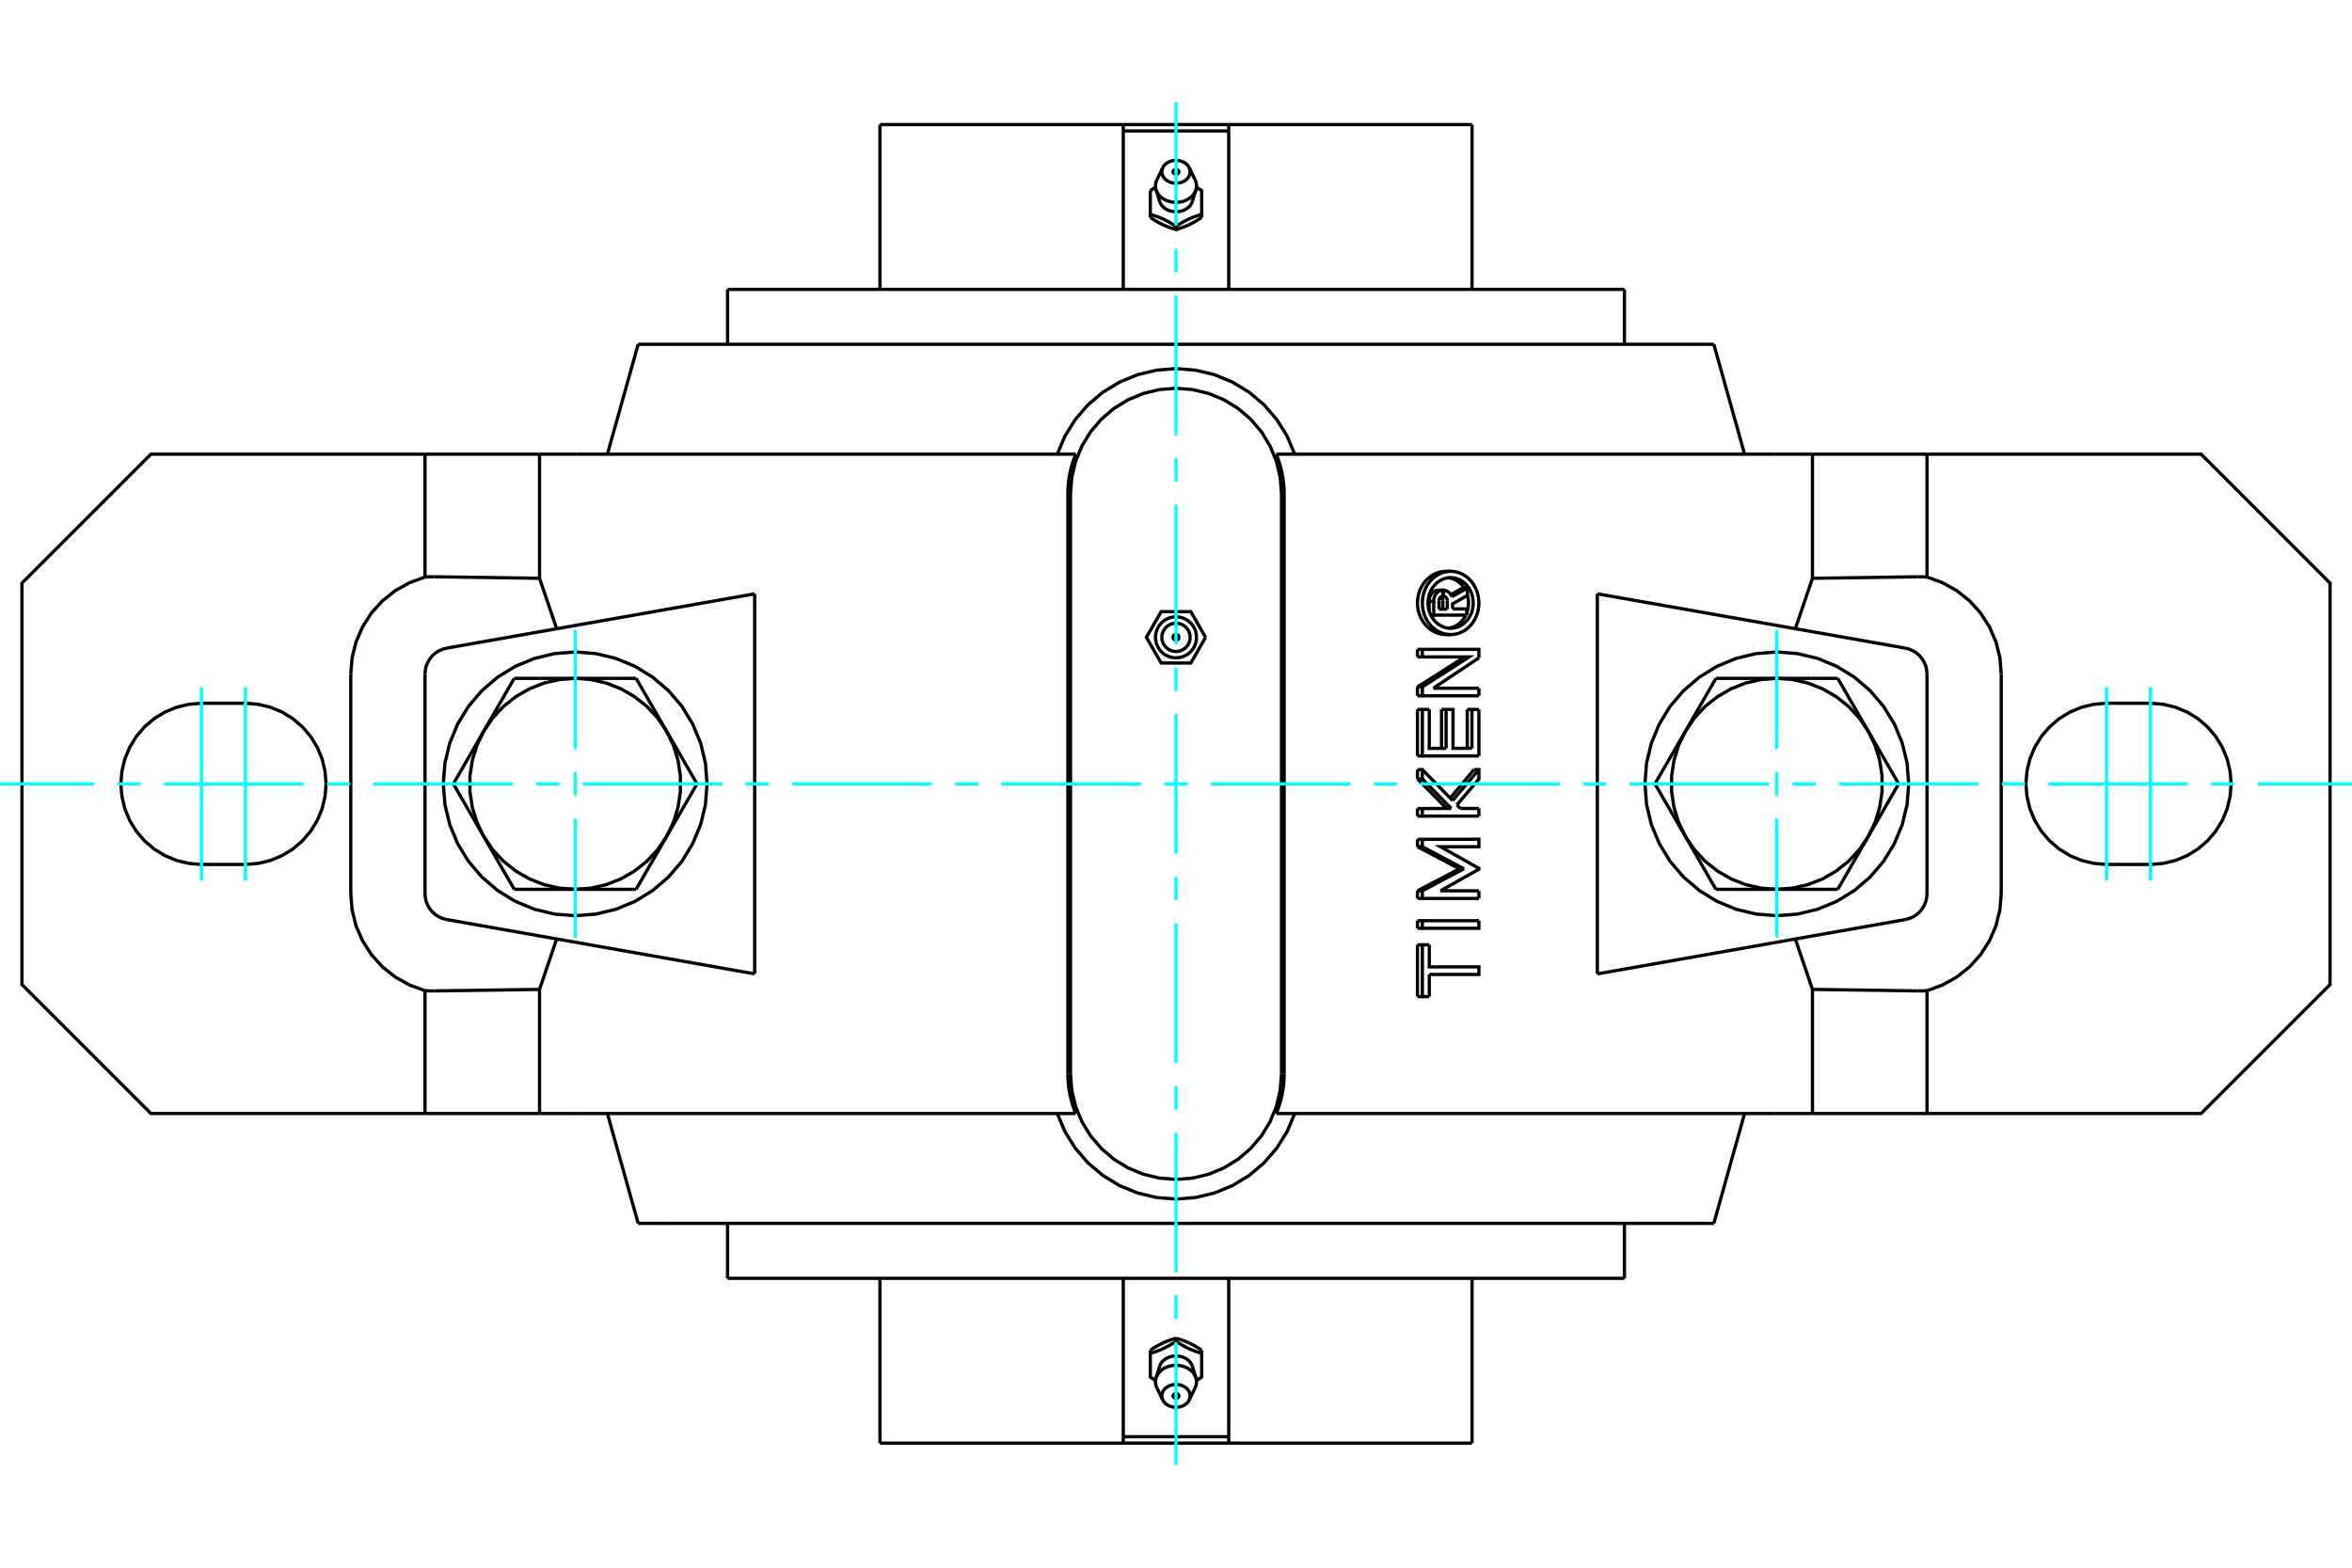 <?xml version="1.0" standalone="no"?>
<!DOCTYPE svg PUBLIC "-//W3C//DTD SVG 1.1//EN"
	"http://www.w3.org/Graphics/SVG/1.1/DTD/svg11.dtd">
<svg xmlns="http://www.w3.org/2000/svg" height="100%" width="100%" viewBox="0 0 36000 24000">
	<rect x="-1800" y="-1200" width="39600" height="26400" style="fill:#FFF"/>
	<g style="fill:none; fill-rule:evenodd" transform="matrix(1 0 0 1 0 0)">
		<g style="fill:none; stroke:#000; stroke-width:50; shape-rendering:geometricPrecision">
			<polyline points="19615,7559 19595,7306 19536,7060 19439,6826 19307,6610 19142,6417 18949,6252 18733,6120 18499,6023 18253,5964 18000,5944 17747,5964 17501,6023 17267,6120 17051,6252 16858,6417 16693,6610 16561,6826 16464,7060 16405,7306 16385,7559"/>
			<line x1="16385" y1="16441" x2="16385" y2="7559"/>
			<polyline points="16385,16441 16405,16694 16464,16940 16561,17174 16693,17390 16858,17583 17051,17748 17267,17880 17501,17977 17747,18036 18000,18056 18253,18036 18499,17977 18733,17880 18949,17748 19142,17583 19307,17390 19439,17174 19536,16940 19595,16694 19615,16441"/>
			<line x1="19615" y1="7559" x2="19615" y2="16441"/>
			<line x1="10182" y1="5271" x2="9768" y2="5271"/>
			<line x1="25818" y1="5271" x2="10182" y2="5271"/>
			<line x1="26232" y1="5271" x2="25818" y2="5271"/>
			<line x1="25818" y1="18729" x2="26232" y2="18729"/>
			<line x1="10182" y1="18729" x2="25818" y2="18729"/>
			<line x1="9768" y1="18729" x2="10182" y2="18729"/>
			<line x1="22025" y1="9325" x2="22152" y2="9325"/>
			<line x1="22025" y1="9199" x2="22025" y2="9325"/>
			<polyline points="22088,9126 22085,9126 22082,9126 22079,9127 22076,9127 22074,9128 22071,9129 22068,9130 22065,9131 22063,9132 22060,9133 22058,9135 22055,9137 22053,9138 22051,9140 22048,9142 22046,9144 22044,9147 22042,9149 22040,9151 22038,9154 22037,9156 22035,9159 22034,9162 22032,9165 22031,9167 22030,9170 22029,9173 22028,9176 22027,9180 22027,9183 22026,9186 22026,9189 22026,9192 22025,9195 22025,9199"/>
			<polyline points="22018,9035 22088,9035 22088,9126"/>
			<polyline points="21874,9206 21873,9199 21873,9192 21874,9185 21874,9177 21875,9170 21877,9162 21878,9155 21880,9148 21882,9141 21885,9133 21888,9127 21891,9120 21894,9113 21898,9107 21902,9101 21906,9095 21911,9089 21915,9084 21920,9079 21925,9074 21930,9069 21935,9065 21941,9061 21947,9057 21953,9053 21959,9050 21965,9047 21972,9044 21978,9042 21985,9040 21992,9038 21998,9037 22005,9036 22012,9036 22018,9035"/>
			<polyline points="21874,9206 21945,9206 21945,9199 21945,9191 21945,9184 21946,9177 21947,9169 21948,9162 21950,9155 21951,9147 21954,9140 21956,9133 21959,9126 21962,9120 21965,9113 21969,9107 21973,9101 21977,9095 21981,9089 21986,9084 21991,9079 21996,9074 22001,9069 22006,9064 22012,9060 22017,9056 22023,9053 22029,9050 22036,9047 22042,9044 22048,9042 22055,9040 22061,9038 22068,9037 22074,9036 22081,9036 22088,9035"/>
			<line x1="21874" y1="9349" x2="21874" y2="9206"/>
			<polyline points="21900,9417 21945,9417 21945,9206"/>
			<line x1="22451" y1="9417" x2="21945" y2="9417"/>
			<line x1="22451" y1="9322" x2="22451" y2="9417"/>
			<line x1="22233" y1="9322" x2="22451" y2="9322"/>
			<line x1="22083" y1="9325" x2="22083" y2="9197"/>
			<line x1="22152" y1="9325" x2="22152" y2="9197"/>
			<polyline points="22083,9197 22083,9195 22083,9193 22083,9191 22083,9189 22082,9187 22082,9185 22082,9183 22081,9181 22081,9179 22081,9177 22080,9175 22079,9173 22079,9171 22078,9169 22077,9167 22077,9166 22076,9164 22075,9162 22074,9160 22073,9158 22072,9157 22071,9155 22070,9153 22069,9152 22068,9150 22066,9149 22065,9147 22064,9146 22063,9145 22061,9143 22060,9142 22059,9141 22057,9140 22056,9139 22054,9137"/>
			<polyline points="22152,9197 22152,9194 22152,9191 22152,9187 22151,9184 22151,9181 22150,9178 22149,9175 22148,9172 22147,9169 22146,9166 22145,9164 22144,9161 22142,9158 22140,9156 22139,9153 22137,9151 22135,9148 22133,9146 22131,9144 22129,9142 22127,9140 22124,9138 22122,9136 22120,9135 22117,9133 22115,9132 22112,9131 22109,9130 22107,9129 22104,9128 22101,9127 22098,9127 22096,9126 22093,9126 22090,9126"/>
			<polyline points="22088,9126 22090,9126 22090,9035"/>
			<polyline points="22088,9035 22090,9035 22095,9035 22100,9036 22104,9036 22109,9037 22114,9038 22119,9039 22123,9040 22128,9041 22133,9043 22137,9045 22142,9046 22146,9049 22150,9051 22155,9053 22159,9056 22163,9058 22167,9061 22171,9064 22175,9067 22179,9071 22183,9074 22186,9078 22190,9081 22193,9085 22196,9089 22200,9093 22203,9097 22206,9102 22208,9106 22211,9111 22213,9115 22216,9120 22218,9125 22220,9130 22222,9135"/>
			<polyline points="22207,9104 22212,9101 22217,9098 22223,9095 22228,9092 22233,9089 22238,9086 22243,9083 22249,9080 22254,9077 22259,9074 22264,9072 22269,9069 22275,9066 22280,9063 22285,9060 22290,9057 22295,9054 22301,9051 22306,9048 22311,9045 22316,9042 22321,9039 22327,9036 22332,9033 22337,9030 22342,9027 22347,9024 22352,9021 22358,9018 22363,9016 22368,9013 22373,9010 22378,9007 22383,9004 22389,9001"/>
			<line x1="22222" y1="9135" x2="22460" y2="9001"/>
			<polyline points="22389,9001 22460,9001 22460,9116 22233,9244 22233,9322"/>
			<polyline points="21696,10861 21771,10861 21877,10861"/>
			<line x1="21696" y1="11573" x2="21696" y2="10861"/>
			<polyline points="21696,11573 21771,11573 21771,10861"/>
			<line x1="22636" y1="11573" x2="21771" y2="11573"/>
			<line x1="22636" y1="10861" x2="22636" y2="11573"/>
			<polyline points="22458,10861 22530,10861 22636,10861"/>
			<line x1="22458" y1="11456" x2="22458" y2="10861"/>
			<line x1="22530" y1="11456" x2="22530" y2="10861"/>
			<polyline points="21877,10861 21877,11457 22134,11457"/>
			<line x1="22064" y1="11457" x2="22064" y2="10861"/>
			<line x1="22134" y1="11457" x2="22134" y2="10861"/>
			<polyline points="22064,10861 22134,10861 22240,10861 22240,11457 22530,11456"/>
			<line x1="21696" y1="12963" x2="21696" y2="12849"/>
			<polyline points="21696,12963 21771,12963 21771,12849"/>
			<line x1="21696" y1="12849" x2="21771" y2="12849"/>
			<polyline points="22336,13300 22318,13291 22300,13281 22282,13271 22264,13262 22246,13252 22228,13243 22210,13233 22192,13223 22174,13214 22156,13204 22137,13194 22119,13185 22101,13175 22083,13166 22065,13156 22046,13146 22028,13137 22010,13127 21992,13117 21973,13108 21955,13098 21936,13089 21918,13079 21900,13069 21881,13060 21863,13050 21844,13040 21826,13031 21807,13021 21789,13012 21770,13002 21752,12992 21733,12983 21715,12973 21696,12963"/>
			<polyline points="22336,13300 22406,13300 21771,12963"/>
			<polyline points="21696,13637 21715,13628 21733,13618 21752,13608 21770,13599 21789,13589 21807,13580 21826,13570 21844,13560 21863,13551 21881,13541 21900,13531 21918,13522 21936,13512 21955,13503 21973,13493 21992,13483 22010,13474 22028,13464 22046,13454 22065,13445 22083,13435 22101,13426 22119,13416 22137,13406 22156,13397 22174,13387 22192,13377 22210,13368 22228,13358 22246,13348 22264,13339 22282,13329 22300,13320 22318,13310 22336,13300"/>
			<polyline points="21696,13637 21771,13637 22406,13300"/>
			<line x1="21696" y1="13754" x2="21696" y2="13637"/>
			<polyline points="21696,13754 21771,13754 21771,13637"/>
			<line x1="22636" y1="13754" x2="21771" y2="13754"/>
			<line x1="22636" y1="13638" x2="22636" y2="13754"/>
			<line x1="22049" y1="13637" x2="22636" y2="13638"/>
			<polyline points="21771,12849 22636,12848 22636,12963 22049,12963 22636,13294 22636,13307 22049,13637"/>
			<polyline points="21696,14464 21771,14464 21877,14464"/>
			<line x1="21696" y1="15257" x2="21696" y2="14464"/>
			<polyline points="21696,15257 21771,15257 21771,14464"/>
			<line x1="21877" y1="15257" x2="21771" y2="15257"/>
			<line x1="21877" y1="14918" x2="21877" y2="15257"/>
			<polyline points="21877,14464 21877,14802 22636,14802 22636,14918 21877,14918"/>
			<polyline points="21696,14095 21771,14095 22636,14095"/>
			<line x1="21696" y1="14211" x2="21696" y2="14095"/>
			<polyline points="21696,14211 21771,14211 21771,14095"/>
			<polyline points="22636,14095 22636,14211 21771,14211"/>
			<polyline points="21696,12378 21771,12378 22212,12377"/>
			<line x1="21696" y1="12494" x2="21696" y2="12378"/>
			<polyline points="21696,12494 21771,12494 21771,12378"/>
			<line x1="22636" y1="12493" x2="21771" y2="12494"/>
			<line x1="22636" y1="12377" x2="22636" y2="12493"/>
			<line x1="22353" y1="12377" x2="22636" y2="12377"/>
			<line x1="22299" y1="12323" x2="22353" y2="12377"/>
			<polyline points="22142,12377 22130,12365 22117,12352 22105,12339 22092,12326 22079,12313 22067,12300 22054,12287 22041,12274 22029,12261 22016,12249 22003,12236 21991,12223 21978,12210 21965,12197 21952,12184 21940,12171 21927,12158 21914,12145 21901,12132 21889,12120 21876,12107 21863,12094 21850,12081 21837,12068 21825,12055 21812,12042 21799,12029 21786,12016 21773,12004 21760,11991 21748,11978 21735,11965 21722,11952 21709,11939 21696,11926"/>
			<line x1="22212" y1="12377" x2="21771" y2="11926"/>
			<line x1="21696" y1="11926" x2="21771" y2="11926"/>
			<line x1="21696" y1="11926" x2="21696" y2="11782"/>
			<line x1="21771" y1="11926" x2="21771" y2="11782"/>
			<polyline points="21696,11782 21771,11782 22234,12256"/>
			<polyline points="22197,12218 22207,12206 22218,12193 22228,12181 22239,12168 22249,12156 22260,12143 22270,12131 22281,12118 22291,12106 22302,12093 22312,12081 22323,12068 22333,12056 22344,12044 22354,12031 22365,12019 22375,12006 22385,11994 22396,11981 22406,11969 22417,11956 22427,11944 22437,11931 22448,11919 22458,11906 22468,11894 22479,11881 22489,11869 22499,11857 22510,11844 22520,11832 22530,11819 22541,11807 22551,11794 22561,11782"/>
			<line x1="22234" y1="12256" x2="22636" y2="11782"/>
			<polyline points="22561,11782 22636,11782 22636,11926 22299,12323"/>
			<line x1="21696" y1="10652" x2="21696" y2="10515"/>
			<polyline points="21696,10652 21771,10652 21771,10515"/>
			<line x1="21696" y1="10515" x2="21771" y2="10515"/>
			<line x1="22636" y1="10652" x2="21771" y2="10652"/>
			<line x1="22636" y1="10536" x2="22636" y2="10652"/>
			<line x1="21938" y1="10536" x2="22636" y2="10536"/>
			<line x1="22636" y1="10072" x2="21938" y2="10536"/>
			<polyline points="21696,10515 21717,10502 21738,10489 21759,10476 21780,10463 21801,10450 21821,10437 21842,10424 21863,10411 21884,10398 21905,10384 21925,10371 21946,10358 21967,10345 21987,10332 22008,10319 22029,10306 22049,10293 22070,10280 22090,10267 22111,10253 22131,10240 22152,10227 22172,10214 22193,10201 22213,10188 22233,10175 22254,10162 22274,10149 22294,10136 22315,10122 22335,10109 22355,10096 22375,10083 22395,10070 22415,10057"/>
			<polyline points="21771,10515 22487,10057 21771,10057"/>
			<line x1="21696" y1="10057" x2="21771" y2="10057"/>
			<line x1="21696" y1="10057" x2="21696" y2="9941"/>
			<line x1="21771" y1="10057" x2="21771" y2="9941"/>
			<polyline points="21696,9941 21771,9941 22636,9941 22636,10072"/>
			<polyline points="22203,9715 22242,9713 22281,9707 22319,9698 22355,9684 22391,9667 22425,9647 22458,9623 22488,9596 22516,9565 22542,9533 22565,9498 22584,9460 22601,9421 22615,9380 22625,9338 22632,9296 22636,9252 22636,9209 22632,9166 22625,9123 22615,9081 22601,9040 22584,9001 22565,8964 22542,8929 22516,8896 22488,8866 22458,8839 22425,8815 22391,8794 22355,8777 22319,8764 22281,8754 22242,8748 22203,8746 22165,8748 22126,8754 22088,8764 22051,8777 22016,8794 21981,8815 21949,8839 21919,8866 21891,8896 21865,8929 21842,8964 21822,9001 21805,9040 21792,9081 21781,9123 21775,9166 21771,9209 21771,9252 21775,9296 21781,9338 21792,9380 21805,9421 21822,9460 21842,9498 21865,9533 21891,9565 21919,9596 21949,9623 21981,9647 22016,9667 22051,9684 22088,9698 22126,9707 22165,9713 22203,9715"/>
			<polyline points="22134,9715 22096,9713 22058,9708 22020,9698 21982,9684 21945,9667 21910,9646 21877,9622 21846,9595 21819,9566 21793,9534 21770,9499 21749,9461 21731,9421 21717,9380 21707,9337 21700,9294 21696,9252 21696,9210 21700,9167 21707,9124 21717,9082 21731,9040 21749,9000 21770,8963 21793,8928 21819,8896 21846,8866 21877,8840 21910,8815 21945,8794 21982,8777 22020,8763 22058,8754 22096,8748 22134,8746"/>
			<polyline points="22203,9618 22234,9617 22265,9612 22295,9604 22325,9594 22354,9580 22381,9563 22407,9544 22431,9523 22454,9499 22474,9472 22492,9444 22508,9414 22522,9383 22533,9350 22541,9317 22546,9283 22549,9248 22549,9213 22546,9179 22541,9144 22533,9111 22522,9078 22508,9047 22492,9017 22474,8989 22454,8963 22431,8939 22407,8917 22381,8898 22354,8881 22325,8868 22295,8857 22265,8849 22234,8845 22203,8843 22172,8845 22142,8849 22111,8857 22082,8868 22053,8881 22026,8898 22000,8917 21976,8939 21953,8963 21933,8989 21914,9017 21899,9047 21885,9078 21874,9111 21866,9144 21860,9179 21858,9213 21858,9248 21860,9283 21866,9317 21874,9350 21885,9383 21899,9414 21914,9444 21933,9472 21953,9499 21976,9523 22000,9544 22026,9563 22053,9580 22082,9594 22111,9604 22142,9612 22172,9617 22203,9618"/>
			<polyline points="22451,9379 22452,9375 22454,9371 22455,9367 22456,9363 22458,9358 22459,9354 22460,9350 22461,9346 22463,9342 22464,9337 22465,9333 22466,9329 22467,9325 22468,9320 22468,9316 22469,9312 22470,9307 22471,9303 22471,9299 22472,9295 22473,9290 22473,9286 22474,9282 22474,9277 22475,9273 22475,9269 22475,9265 22476,9260 22476,9256 22476,9252 22476,9248 22477,9243 22477,9239 22477,9235 22477,9231"/>
			<polyline points="22169,9616 22178,9615 22188,9614 22197,9612 22206,9610 22216,9607 22225,9605 22234,9602 22244,9598 22253,9595 22262,9591 22271,9587 22280,9582 22288,9577 22297,9572 22305,9567 22314,9562 22322,9556 22330,9550 22337,9544 22345,9537 22352,9531 22359,9524 22366,9517 22373,9510 22379,9502 22386,9495 22392,9487 22398,9479 22404,9471 22409,9462 22415,9454 22420,9445 22425,9436 22430,9427 22435,9417"/>
			<polyline points="22411,9001 22406,8993 22401,8986 22396,8979 22390,8972 22385,8966 22380,8959 22374,8953 22368,8947 22362,8941 22356,8935 22350,8929 22344,8923 22337,8918 22331,8912 22324,8907 22317,8902 22310,8897 22303,8893 22295,8888 22288,8884 22280,8880 22273,8876 22265,8872 22257,8869 22249,8865 22242,8862 22234,8860 22226,8857 22218,8855 22209,8852 22201,8850 22193,8849 22185,8847 22177,8846 22169,8845"/>
			<polyline points="22477,9231 22477,9227 22477,9224 22477,9220 22477,9217 22476,9214 22476,9210 22476,9207 22476,9203 22476,9200 22475,9196 22475,9193 22475,9189 22474,9186 22474,9183 22474,9179 22473,9176 22473,9172 22472,9169 22472,9165 22471,9162 22471,9158 22470,9155 22470,9151 22469,9148 22468,9144 22467,9141 22467,9137 22466,9134 22465,9130 22464,9127 22464,9124 22463,9120 22462,9117 22461,9113 22460,9110"/>
			<line x1="26264" y1="13615" x2="25798" y2="12807"/>
			<line x1="27196" y1="13615" x2="26264" y2="13615"/>
			<polyline points="25798,12807 25934,13007 26098,13184 26287,13334 26496,13455 26720,13543 26956,13597 27196,13615"/>
			<line x1="28595" y1="12807" x2="28129" y2="13615"/>
			<polyline points="27196,13615 27437,13597 27672,13543 27897,13455 28106,13334 28295,13184 28459,13007 28595,12807"/>
			<line x1="28129" y1="13615" x2="27196" y2="13615"/>
			<line x1="25331" y1="12000" x2="25798" y2="11193"/>
			<line x1="25798" y1="12807" x2="25331" y2="12000"/>
			<polyline points="25798,11193 25693,11410 25622,11641 25586,11879 25586,12121 25622,12359 25693,12590 25798,12807"/>
			<line x1="26264" y1="10385" x2="27196" y2="10385"/>
			<line x1="25798" y1="11193" x2="26264" y2="10385"/>
			<polyline points="27196,10385 26956,10403 26720,10457 26496,10545 26287,10666 26098,10816 25934,10993 25798,11193"/>
			<line x1="28595" y1="11193" x2="29061" y2="12000"/>
			<polyline points="28595,12807 28700,12590 28771,12359 28807,12121 28807,11879 28771,11641 28700,11410 28595,11193"/>
			<line x1="29061" y1="12000" x2="28595" y2="12807"/>
			<line x1="27196" y1="10385" x2="28129" y2="10385"/>
			<polyline points="28595,11193 28459,10993 28295,10816 28106,10666 27897,10545 27672,10457 27437,10403 27196,10385"/>
			<line x1="28129" y1="10385" x2="28595" y2="11193"/>
			<line x1="9736" y1="10385" x2="10202" y2="11193"/>
			<line x1="8804" y1="10385" x2="9736" y2="10385"/>
			<polyline points="10202,11193 10066,10993 9902,10816 9713,10666 9504,10545 9280,10457 9044,10403 8804,10385"/>
			<line x1="7405" y1="11193" x2="7871" y2="10385"/>
			<polyline points="8804,10385 8563,10403 8328,10457 8103,10545 7894,10666 7705,10816 7541,10993 7405,11193"/>
			<line x1="7871" y1="10385" x2="8804" y2="10385"/>
			<line x1="10669" y1="12000" x2="10202" y2="12807"/>
			<line x1="10202" y1="11193" x2="10669" y2="12000"/>
			<polyline points="10202,12807 10307,12590 10378,12359 10414,12121 10414,11879 10378,11641 10307,11410 10202,11193"/>
			<line x1="9736" y1="13615" x2="8804" y2="13615"/>
			<line x1="10202" y1="12807" x2="9736" y2="13615"/>
			<polyline points="8804,13615 9044,13597 9280,13543 9504,13455 9713,13334 9902,13184 10066,13007 10202,12807"/>
			<line x1="7405" y1="12807" x2="6939" y2="12000"/>
			<polyline points="7405,11193 7300,11410 7229,11641 7193,11879 7193,12121 7229,12359 7300,12590 7405,12807"/>
			<line x1="6939" y1="12000" x2="7405" y2="11193"/>
			<line x1="8804" y1="13615" x2="7871" y2="13615"/>
			<polyline points="7405,12807 7541,13007 7705,13184 7894,13334 8103,13455 8328,13543 8563,13597 8804,13615"/>
			<line x1="7871" y1="13615" x2="7405" y2="12807"/>
			<polyline points="29215,12000 29190,11684 29116,11376 28995,11084 28829,10813 28624,10573 28383,10367 28113,10201 27820,10080 27512,10006 27196,9981 26880,10006 26572,10080 26280,10201 26010,10367 25769,10573 25563,10813 25398,11084 25276,11376 25202,11684 25178,12000 25202,12316 25276,12624 25398,12916 25563,13187 25769,13427 26010,13633 26280,13799 26572,13920 26880,13994 27196,14019 27512,13994 27820,13920 28113,13799 28383,13633 28624,13427 28829,13187 28995,12916 29116,12624 29190,12316 29215,12000"/>
			<polyline points="10822,12000 10798,11684 10724,11376 10602,11084 10437,10813 10231,10573 9990,10367 9720,10201 9428,10080 9120,10006 8804,9981 8488,10006 8180,10080 7887,10201 7617,10367 7376,10573 7171,10813 7005,11084 6884,11376 6810,11684 6785,12000 6810,12316 6884,12624 7005,12916 7171,13187 7376,13427 7617,13633 7887,13799 8180,13920 8488,13994 8804,14019 9120,13994 9428,13920 9720,13799 9990,13633 10231,13427 10437,13187 10602,12916 10724,12624 10798,12316 10822,12000"/>
			<polyline points="6646,8830 6642,8830 6638,8830 6634,8830 6630,8830 6625,8830 6621,8830 6617,8830 6613,8830 6609,8830 6605,8830 6601,8830 6597,8830 6593,8830 6589,8830 6585,8830 6581,8830 6577,8830 6573,8831 6569,8831 6565,8831 6561,8831 6557,8831 6553,8831 6549,8832 6545,8832 6541,8832 6537,8832 6533,8832 6529,8833 6525,8833 6521,8833 6517,8833 6513,8834 6509,8834 6505,8834"/>
			<line x1="8258" y1="8853" x2="6646" y2="8830"/>
			<line x1="8258" y1="6953" x2="8258" y2="8853"/>
			<line x1="8258" y1="6953" x2="6505" y2="6953"/>
			<line x1="6505" y1="8834" x2="6505" y2="6953"/>
			<polyline points="29495,8834 29491,8834 29487,8834 29483,8833 29479,8833 29475,8833 29471,8833 29467,8832 29463,8832 29459,8832 29455,8832 29451,8832 29447,8831 29443,8831 29439,8831 29435,8831 29431,8831 29427,8831 29423,8830 29419,8830 29415,8830 29411,8830 29407,8830 29403,8830 29399,8830 29395,8830 29391,8830 29387,8830 29383,8830 29379,8830 29375,8830 29370,8830 29366,8830 29362,8830 29358,8830 29354,8830"/>
			<line x1="29495" y1="6953" x2="29495" y2="8834"/>
			<line x1="29495" y1="6953" x2="27742" y2="6953"/>
			<line x1="27742" y1="8853" x2="27742" y2="6953"/>
			<line x1="29354" y1="8830" x2="27742" y2="8853"/>
			<line x1="32916" y1="13234" x2="32243" y2="13234"/>
			<polyline points="32243,10766 32050,10782 31862,10827 31683,10901 31518,11002 31371,11128 31245,11275 31144,11440 31070,11619 31025,11807 31009,12000 31025,12193 31070,12381 31144,12560 31245,12725 31371,12872 31518,12998 31683,13099 31862,13173 32050,13218 32243,13234"/>
			<line x1="32243" y1="10766" x2="32916" y2="10766"/>
			<polyline points="32916,13234 33109,13218 33297,13173 33476,13099 33641,12998 33788,12872 33914,12725 34015,12560 34089,12381 34134,12193 34150,12000 34134,11807 34089,11619 34015,11440 33914,11275 33788,11128 33641,11002 33476,10901 33297,10827 33109,10782 32916,10766"/>
			<polyline points="30631,10320 30611,10070 30550,9826 30450,9596 30315,9385 30147,9199 29950,9042 29731,8920 29495,8834"/>
			<line x1="30631" y1="13680" x2="30631" y2="10320"/>
			<polyline points="29495,15166 29731,15080 29950,14958 30147,14801 30315,14615 30450,14404 30550,14174 30611,13930 30631,13680"/>
			<polyline points="29495,15166 29495,17047 33690,17047 35664,15073 35664,8927 33690,6953 29495,6953"/>
			<line x1="27742" y1="8853" x2="27479" y2="9626"/>
			<polyline points="29354,15170 29358,15170 29362,15170 29366,15170 29370,15170 29375,15170 29379,15170 29383,15170 29387,15170 29391,15170 29395,15170 29399,15170 29403,15170 29407,15170 29411,15170 29415,15170 29419,15170 29423,15170 29427,15169 29431,15169 29435,15169 29439,15169 29443,15169 29447,15169 29451,15168 29455,15168 29459,15168 29463,15168 29467,15168 29471,15167 29475,15167 29479,15167 29483,15167 29487,15166 29491,15166 29495,15166"/>
			<line x1="27742" y1="15147" x2="29354" y2="15170"/>
			<line x1="27742" y1="17047" x2="27742" y2="15147"/>
			<line x1="27742" y1="17047" x2="29495" y2="17047"/>
			<polyline points="6505,15166 6509,15166 6513,15166 6517,15167 6521,15167 6525,15167 6529,15167 6533,15168 6537,15168 6541,15168 6545,15168 6549,15168 6553,15169 6557,15169 6561,15169 6565,15169 6569,15169 6573,15169 6577,15170 6581,15170 6585,15170 6589,15170 6593,15170 6597,15170 6601,15170 6605,15170 6609,15170 6613,15170 6617,15170 6621,15170 6625,15170 6630,15170 6634,15170 6638,15170 6642,15170 6646,15170"/>
			<line x1="6505" y1="17047" x2="6505" y2="15166"/>
			<line x1="6505" y1="17047" x2="8258" y2="17047"/>
			<line x1="8258" y1="15147" x2="8258" y2="17047"/>
			<line x1="6646" y1="15170" x2="8258" y2="15147"/>
			<polyline points="6505,6953 2310,6953 336,8927 336,15073 2310,17047 6505,17047"/>
			<polyline points="5369,13680 5389,13930 5450,14174 5550,14404 5685,14615 5853,14801 6050,14958 6269,15080 6505,15166"/>
			<line x1="5369" y1="10320" x2="5369" y2="13680"/>
			<polyline points="6505,8834 6269,8920 6050,9042 5853,9199 5685,9385 5550,9596 5450,9826 5389,10070 5369,10320"/>
			<line x1="3757" y1="13234" x2="3084" y2="13234"/>
			<polyline points="3084,10766 2891,10782 2703,10827 2524,10901 2359,11002 2212,11128 2086,11275 1985,11440 1911,11619 1866,11807 1850,12000 1866,12193 1911,12381 1985,12560 2086,12725 2212,12872 2359,12998 2524,13099 2703,13173 2891,13218 3084,13234"/>
			<line x1="3084" y1="10766" x2="3757" y2="10766"/>
			<polyline points="3757,13234 3950,13218 4138,13173 4317,13099 4482,12998 4629,12872 4755,12725 4856,12560 4930,12381 4975,12193 4991,12000 4975,11807 4930,11619 4856,11440 4755,11275 4629,11128 4482,11002 4317,10901 4138,10827 3950,10782 3757,10766"/>
			<line x1="8258" y1="15147" x2="8521" y2="14374"/>
			<polyline points="16345,7559 16345,7542 16345,7525 16346,7507 16346,7490 16347,7473 16348,7455 16349,7438 16351,7421 16353,7403 16354,7386 16356,7368 16359,7351 16361,7333 16364,7316 16367,7298 16370,7281 16373,7263 16376,7245 16380,7228 16384,7211 16388,7193 16392,7176 16397,7158 16401,7141 16406,7124 16411,7106 16416,7089 16422,7072 16428,7055 16433,7038 16440,7021 16446,7004 16452,6987 16459,6970 16466,6953"/>
			<polyline points="19534,6953 19541,6970 19548,6987 19554,7004 19560,7021 19567,7038 19572,7055 19578,7072 19584,7089 19589,7106 19594,7124 19599,7141 19603,7158 19608,7176 19612,7193 19616,7211 19620,7228 19624,7245 19627,7263 19630,7281 19633,7298 19636,7316 19639,7333 19641,7351 19644,7368 19646,7386 19647,7403 19649,7421 19651,7438 19652,7455 19653,7473 19654,7490 19654,7507 19655,7525 19655,7542 19655,7559"/>
			<polyline points="19817,6953 19701,6678 19543,6424 19348,6198 19120,6005 18865,5850 18588,5736 18298,5667 18000,5643 17702,5667 17412,5736 17135,5850 16880,6005 16652,6198 16457,6424 16299,6678 16183,6953"/>
			<line x1="16345" y1="16441" x2="16345" y2="7559"/>
			<polyline points="16466,17047 16459,17030 16452,17013 16446,16996 16440,16979 16433,16962 16428,16945 16422,16928 16416,16911 16411,16894 16406,16876 16401,16859 16397,16842 16392,16824 16388,16807 16384,16789 16380,16772 16376,16755 16373,16737 16370,16719 16367,16702 16364,16684 16361,16667 16359,16649 16356,16632 16354,16614 16353,16597 16351,16579 16349,16562 16348,16545 16347,16527 16346,16510 16346,16493 16345,16475 16345,16458 16345,16441"/>
			<polyline points="16183,17047 16299,17322 16457,17576 16652,17802 16880,17995 17135,18150 17412,18264 17702,18333 18000,18357 18298,18333 18588,18264 18865,18150 19120,17995 19348,17802 19543,17576 19701,17322 19817,17047"/>
			<polyline points="19655,16441 19655,16458 19655,16475 19654,16493 19654,16510 19653,16527 19652,16545 19651,16562 19649,16579 19647,16597 19646,16614 19644,16632 19641,16649 19639,16667 19636,16684 19633,16702 19630,16719 19627,16737 19624,16755 19620,16772 19616,16789 19612,16807 19608,16824 19603,16842 19599,16859 19594,16876 19589,16894 19584,16911 19578,16928 19572,16945 19567,16962 19560,16979 19554,16996 19548,17013 19541,17030 19534,17047"/>
			<line x1="19655" y1="7559" x2="19655" y2="16441"/>
			<line x1="27161" y1="17047" x2="19534" y2="17047"/>
			<line x1="24449" y1="9091" x2="24449" y2="14909"/>
			<line x1="19534" y1="6953" x2="27161" y2="6953"/>
			<line x1="8839" y1="6953" x2="16466" y2="6953"/>
			<line x1="11551" y1="14909" x2="11551" y2="9091"/>
			<line x1="16466" y1="17047" x2="8839" y2="17047"/>
			<line x1="9297" y1="6953" x2="9768" y2="5271"/>
			<line x1="26703" y1="17047" x2="26232" y2="18729"/>
			<line x1="26703" y1="6953" x2="26232" y2="5271"/>
			<line x1="9297" y1="17047" x2="9768" y2="18729"/>
			<line x1="27161" y1="6953" x2="27742" y2="6953"/>
			<line x1="8521" y1="9626" x2="8258" y2="8853"/>
			<line x1="8258" y1="6953" x2="8839" y2="6953"/>
			<line x1="29162" y1="14078" x2="24449" y2="14909"/>
			<polyline points="29162,14078 29222,14062 29280,14037 29333,14004 29380,13963 29420,13915 29452,13861 29476,13803 29490,13742 29495,13680"/>
			<line x1="29495" y1="10320" x2="29495" y2="13680"/>
			<polyline points="29495,10320 29490,10258 29476,10197 29452,10139 29420,10085 29380,10037 29333,9996 29280,9963 29222,9938 29162,9922"/>
			<line x1="24449" y1="9091" x2="29162" y2="9922"/>
			<line x1="6838" y1="9922" x2="11551" y2="9091"/>
			<polyline points="6838,9922 6778,9938 6720,9963 6667,9996 6620,10037 6580,10085 6548,10139 6524,10197 6510,10258 6505,10320"/>
			<line x1="6505" y1="13680" x2="6505" y2="10320"/>
			<polyline points="6505,13680 6510,13742 6524,13803 6548,13861 6580,13915 6620,13963 6667,14004 6720,14037 6778,14062 6838,14078"/>
			<line x1="11551" y1="14909" x2="6838" y2="14078"/>
			<line x1="8839" y1="17047" x2="8258" y2="17047"/>
			<line x1="27479" y1="14374" x2="27742" y2="15147"/>
			<line x1="27742" y1="17047" x2="27161" y2="17047"/>
			<line x1="24864" y1="19570" x2="11136" y2="19570"/>
			<polyline points="18000,2666 17992,2666 17984,2664 17977,2661 17970,2657 17965,2653 17961,2647 17957,2641 17956,2635 17955,2628 17956,2622 17959,2616 17963,2610 17968,2605 17974,2601 17981,2598 17988,2595 17996,2594 18004,2594 18012,2595 18019,2598 18026,2601 18032,2605 18037,2610 18041,2616 18044,2622 18045,2628 18044,2635 18043,2641 18039,2647 18035,2653 18030,2657 18023,2661 18016,2664 18008,2666 18000,2666"/>
			<polyline points="17687,2868 17685,2869 17683,2870 17681,2872 17679,2873 17676,2874 17674,2875 17672,2877 17670,2878 17668,2879 17665,2881 17663,2882 17661,2884 17659,2885 17657,2886 17654,2888 17652,2889 17650,2891 17648,2892 17645,2893 17643,2895 17641,2896 17638,2898 17636,2899 17634,2901 17631,2902 17629,2904 17627,2905 17624,2907 17622,2908 17620,2910 17617,2912 17615,2913 17612,2915 17610,2916 17607,2918"/>
			<polyline points="17750,3084 17755,3099 17762,3113 17770,3128 17780,3142 17790,3155 17802,3167 17815,3179 17830,3190 17845,3200 17861,3209 17878,3217 17895,3224 17914,3229 17932,3234 17951,3238 17971,3240 17990,3241 18010,3241 18029,3240 18049,3238 18068,3234 18086,3229 18105,3224 18122,3217 18139,3209 18155,3200 18170,3190 18185,3179 18198,3167 18210,3155 18220,3142 18230,3128 18238,3113 18245,3099 18250,3084"/>
			<polyline points="17607,2918 17607,3283 17620,3287 17633,3290 17645,3294 17657,3297 17669,3301 17680,3305 17692,3309 17703,3312 17714,3316 17725,3320 17735,3324 17746,3329 17757,3333 17767,3337 17778,3342 17788,3346 17799,3351 17809,3356 17819,3361 17830,3366 17840,3371 17851,3377 17861,3382 17872,3388 17883,3394 17894,3400 17905,3406 17916,3413 17927,3420 17939,3427 17951,3434 17963,3441 17975,3449 17987,3457 18000,3466 18013,3457 18025,3449 18037,3441 18049,3434 18061,3427 18073,3420 18084,3413 18095,3406 18106,3400 18117,3394 18128,3388 18139,3382 18149,3377 18160,3371 18170,3366 18181,3361 18191,3356 18201,3351 18212,3346 18222,3342 18233,3337 18243,3333 18254,3329 18265,3324 18275,3320 18286,3316 18297,3312 18308,3309 18320,3305 18331,3301 18343,3297 18355,3294 18367,3290 18380,3287 18393,3283 18393,2918 18390,2916 18388,2915 18385,2913 18383,2912 18380,2910 18378,2908 18376,2907 18373,2905 18371,2904 18369,2902 18366,2901 18364,2899 18362,2898 18359,2896 18357,2895 18355,2893 18352,2892 18350,2891 18348,2889 18346,2888 18343,2886 18341,2885 18339,2884 18337,2882 18335,2881 18332,2879 18330,2878 18328,2877 18326,2875 18324,2874 18321,2873 18319,2872 18317,2870 18315,2869 18313,2868"/>
			<line x1="18393" y1="3283" x2="18393" y2="3330"/>
			<polyline points="18196,3442 18191,3444 18186,3447 18181,3449 18175,3452 18170,3454 18165,3456 18160,3458 18154,3461 18149,3463 18144,3465 18139,3467 18133,3469 18128,3471 18123,3473 18117,3475 18112,3477 18106,3479 18101,3481 18095,3483 18090,3485 18084,3487 18078,3489 18073,3491 18067,3493 18061,3495 18055,3497 18049,3498 18044,3500 18037,3502 18031,3504 18025,3506 18019,3507 18013,3509 18006,3511 18000,3513"/>
			<polyline points="18393,3330 18386,3334 18380,3338 18373,3343 18367,3347 18361,3350 18355,3354 18349,3358 18343,3362 18337,3365 18331,3369 18326,3373 18320,3376 18314,3379 18308,3383 18303,3386 18297,3389 18292,3392 18286,3396 18281,3399 18275,3402 18270,3405 18265,3408 18259,3411 18254,3413 18249,3416 18243,3419 18238,3422 18233,3424 18228,3427 18222,3430 18217,3432 18212,3435 18207,3437 18201,3440 18196,3442"/>
			<polyline points="18000,3466 18000,3513 17994,3511 17987,3509 17981,3507 17975,3506 17969,3504 17963,3502 17956,3500 17951,3498 17945,3497 17939,3495 17933,3493 17927,3491 17922,3489 17916,3487 17910,3485 17905,3483 17899,3481 17894,3479 17888,3477 17883,3475 17877,3473 17872,3471 17867,3469 17861,3467 17856,3465 17851,3463 17846,3461 17840,3458 17835,3456 17830,3454 17825,3452 17819,3449 17814,3447 17809,3444 17804,3442 17799,3440 17793,3437 17788,3435 17783,3432 17778,3430 17772,3427 17767,3424 17762,3422 17757,3419 17751,3416 17746,3413 17741,3411 17735,3408 17730,3405 17725,3402 17719,3399 17714,3396 17708,3392 17703,3389 17697,3386 17692,3383 17686,3379 17680,3376 17674,3373 17669,3369 17663,3365 17657,3362 17651,3358 17645,3354 17639,3350 17633,3347 17627,3343 17620,3338 17614,3334 17607,3330"/>
			<line x1="17607" y1="3283" x2="17607" y2="3330"/>
			<polyline points="18305,2906 18306,2902 18307,2897 18308,2893 18309,2889 18310,2884 18311,2880 18312,2875 18312,2871 18313,2867 18313,2862 18314,2858 18314,2853 18314,2849 18314,2844 18314,2840 18314,2835 18314,2831 18313,2827 18313,2822 18312,2818 18311,2813 18311,2809 18310,2805 18309,2800 18308,2796 18307,2791 18306,2787 18304,2783 18303,2778 18301,2774 18300,2770 18298,2766 18296,2761 18294,2757 18292,2753"/>
			<polyline points="17695,2906 17702,2924 17710,2942 17720,2960 17732,2977 17745,2993 17759,3008 17775,3022 17793,3035 17811,3047 17831,3058 17851,3068 17873,3077 17895,3084 17918,3089 17941,3094 17964,3097 17988,3098 18012,3098 18036,3097 18059,3094 18082,3089 18105,3084 18127,3077 18149,3068 18169,3058 18189,3047 18207,3035 18225,3022 18241,3008 18255,2993 18268,2977 18280,2960 18290,2942 18298,2924 18305,2906"/>
			<polyline points="17708,2753 17706,2757 17704,2761 17702,2766 17700,2770 17699,2774 17697,2778 17696,2783 17694,2787 17693,2791 17692,2796 17691,2800 17690,2805 17689,2809 17689,2813 17688,2818 17687,2822 17687,2827 17686,2831 17686,2835 17686,2840 17686,2844 17686,2849 17686,2853 17686,2858 17687,2862 17687,2867 17688,2871 17688,2875 17689,2880 17690,2884 17691,2889 17692,2893 17693,2897 17694,2902 17695,2906"/>
			<polyline points="18202,2566 18199,2561 18196,2556 18193,2550 18189,2545 18185,2540 18181,2535 18177,2530 18173,2525 18168,2520 18164,2516 18159,2511 18153,2507 18148,2503 18143,2499 18137,2495 18131,2491 18125,2488 18119,2484 18113,2481 18106,2478 18100,2475 18093,2473 18086,2470 18080,2468 18073,2466 18066,2464 18059,2462 18051,2461 18044,2459 18037,2458 18030,2457 18022,2456 18015,2456 18007,2456 18000,2456"/>
			<polyline points="17798,2566 17791,2585 17786,2604 17784,2623 17784,2643 17787,2662 17793,2681 17801,2699 17812,2716 17825,2732 17840,2747 17857,2761 17876,2773 17896,2783 17918,2792 17941,2798 17964,2802 17988,2804 18012,2804 18036,2802 18059,2798 18082,2792 18104,2783 18124,2773 18143,2761 18160,2747 18175,2732 18188,2716 18199,2699 18207,2681 18213,2662 18216,2643 18216,2623 18214,2604 18209,2585 18202,2566"/>
			<polyline points="18000,2456 17993,2456 17985,2456 17978,2456 17970,2457 17963,2458 17956,2459 17949,2461 17941,2462 17934,2464 17927,2466 17920,2468 17914,2470 17907,2473 17900,2475 17894,2478 17887,2481 17881,2484 17875,2488 17869,2491 17863,2495 17857,2499 17852,2503 17847,2507 17841,2511 17836,2516 17832,2520 17827,2525 17823,2530 17819,2535 17815,2540 17811,2545 17807,2550 17804,2556 17801,2561 17798,2566"/>
			<polyline points="18000,21406 17992,21405 17984,21404 17977,21401 17970,21397 17965,21392 17961,21387 17957,21381 17956,21375 17955,21368 17956,21362 17959,21356 17963,21350 17968,21345 17974,21341 17981,21337 17988,21335 17996,21334 18004,21334 18012,21335 18019,21337 18026,21341 18032,21345 18037,21350 18041,21356 18044,21362 18045,21368 18044,21375 18043,21381 18039,21387 18035,21392 18030,21397 18023,21401 18016,21404 18008,21405 18000,21406"/>
			<polyline points="17804,20558 17809,20556 17814,20553 17819,20551 17825,20548 17830,20546 17835,20544 17840,20542 17846,20539 17851,20537 17856,20535 17861,20533 17867,20531 17872,20529 17877,20527 17883,20525 17888,20523 17894,20521 17899,20519 17905,20517 17910,20515 17916,20513 17922,20511 17927,20509 17933,20507 17939,20505 17945,20503 17951,20502 17956,20500 17963,20498 17969,20496 17975,20494 17981,20493 17987,20491 17994,20489 18000,20487"/>
			<polyline points="17607,20670 17614,20666 17620,20662 17627,20657 17633,20653 17639,20650 17645,20646 17651,20642 17657,20638 17663,20635 17669,20631 17674,20627 17680,20624 17686,20621 17692,20617 17697,20614 17703,20611 17708,20608 17714,20604 17719,20601 17725,20598 17730,20595 17735,20592 17741,20589 17746,20587 17751,20584 17757,20581 17762,20578 17767,20576 17772,20573 17778,20570 17783,20568 17788,20565 17793,20563 17799,20560 17804,20558"/>
			<line x1="17607" y1="20670" x2="17607" y2="20717"/>
			<polyline points="18000,20534 17987,20543 17975,20551 17963,20559 17951,20566 17939,20573 17927,20580 17916,20587 17905,20594 17894,20600 17883,20606 17872,20612 17861,20618 17851,20623 17840,20629 17830,20634 17819,20639 17809,20644 17799,20649 17788,20654 17778,20658 17767,20663 17757,20667 17746,20671 17735,20676 17725,20680 17714,20684 17703,20688 17692,20691 17680,20695 17669,20699 17657,20703 17645,20706 17633,20710 17620,20713 17607,20717"/>
			<line x1="18000" y1="20534" x2="18000" y2="20487"/>
			<polyline points="18250,20916 18248,20909 18245,20901 18242,20894 18238,20887 18234,20879 18230,20872 18225,20865 18220,20858 18215,20852 18210,20845 18204,20839 18198,20833 18191,20827 18185,20821 18178,20816 18170,20810 18163,20805 18155,20800 18147,20796 18139,20791 18131,20787 18122,20783 18113,20780 18105,20776 18096,20773 18086,20771 18077,20768 18068,20766 18058,20764 18049,20762 18039,20761 18029,20760 18020,20759 18010,20759 18000,20758 17990,20759 17980,20759 17971,20760 17961,20761 17951,20762 17942,20764 17932,20766 17923,20768 17914,20771 17904,20773 17895,20776 17887,20780 17878,20783 17869,20787 17861,20791 17853,20796 17845,20800 17837,20805 17830,20810 17822,20816 17815,20821 17809,20827 17802,20833 17796,20839 17790,20845 17785,20852 17780,20858 17775,20865 17770,20872 17766,20879 17762,20887 17758,20894 17755,20901 17752,20909 17750,20916"/>
			<polyline points="17607,20717 17607,21082 17610,21084 17612,21085 17615,21087 17617,21088 17620,21090 17622,21092 17624,21093 17627,21095 17629,21096 17631,21098 17634,21099 17636,21101 17638,21102 17641,21104 17643,21105 17645,21107 17648,21108 17650,21109 17652,21111 17654,21112 17657,21114 17659,21115 17661,21116 17663,21118 17665,21119 17668,21121 17670,21122 17672,21123 17674,21125 17676,21126 17679,21127 17681,21128 17683,21130 17685,21131 17687,21132"/>
			<polyline points="18313,21132 18315,21131 18317,21130 18319,21128 18321,21127 18324,21126 18326,21125 18328,21123 18330,21122 18332,21121 18335,21119 18337,21118 18339,21116 18341,21115 18343,21114 18346,21112 18348,21111 18350,21109 18352,21108 18355,21107 18357,21105 18359,21104 18362,21102 18364,21101 18366,21099 18369,21098 18371,21096 18373,21095 18376,21093 18378,21092 18380,21090 18383,21088 18385,21087 18388,21085 18390,21084 18393,21082 18393,20717 18380,20713 18367,20710 18355,20706 18343,20703 18331,20699 18320,20695 18308,20691 18297,20688 18286,20684 18275,20680 18265,20676 18254,20671 18243,20667 18233,20663 18222,20658 18212,20654 18201,20649 18191,20644 18181,20639 18170,20634 18160,20629 18149,20623 18139,20618 18128,20612 18117,20606 18106,20600 18095,20594 18084,20587 18073,20580 18061,20573 18049,20566 18037,20559 18025,20551 18013,20543 18000,20534"/>
			<polyline points="18196,20558 18201,20560 18207,20563 18212,20565 18217,20568 18222,20570 18228,20573 18233,20576 18238,20578 18243,20581 18249,20584 18254,20587 18259,20589 18265,20592 18270,20595 18275,20598 18281,20601 18286,20604 18292,20608 18297,20611 18303,20614 18308,20617 18314,20621 18320,20624 18326,20627 18331,20631 18337,20635 18343,20638 18349,20642 18355,20646 18361,20650 18367,20653 18373,20657 18380,20662 18386,20666 18393,20670"/>
			<polyline points="18000,20487 18006,20489 18013,20491 18019,20493 18025,20494 18031,20496 18037,20498 18044,20500 18049,20502 18055,20503 18061,20505 18067,20507 18073,20509 18078,20511 18084,20513 18090,20515 18095,20517 18101,20519 18106,20521 18112,20523 18117,20525 18123,20527 18128,20529 18133,20531 18139,20533 18144,20535 18149,20537 18154,20539 18160,20542 18165,20544 18170,20546 18175,20548 18181,20551 18186,20553 18191,20556 18196,20558"/>
			<line x1="18393" y1="20717" x2="18393" y2="20670"/>
			<polyline points="18305,21094 18302,21085 18298,21076 18294,21066 18290,21058 18285,21049 18280,21040 18274,21032 18268,21023 18262,21015 18255,21007 18248,21000 18241,20992 18233,20985 18225,20978 18216,20971 18207,20965 18198,20958 18189,20953 18179,20947 18169,20942 18159,20937 18149,20932 18138,20927 18127,20923 18116,20920 18105,20916 18094,20913 18082,20911 18071,20908 18059,20906 18047,20905 18036,20903 18024,20902 18012,20902 18000,20902"/>
			<polyline points="18292,21247 18294,21243 18296,21239 18298,21234 18300,21230 18301,21226 18303,21222 18304,21217 18306,21213 18307,21209 18308,21204 18309,21200 18310,21195 18311,21191 18311,21187 18312,21182 18313,21178 18313,21173 18314,21169 18314,21165 18314,21160 18314,21156 18314,21151 18314,21147 18314,21142 18313,21138 18313,21133 18312,21129 18312,21125 18311,21120 18310,21116 18309,21111 18308,21107 18307,21103 18306,21098 18305,21094"/>
			<polyline points="17695,21094 17694,21098 17693,21103 17692,21107 17691,21111 17690,21116 17689,21120 17688,21125 17688,21129 17687,21133 17687,21138 17686,21142 17686,21147 17686,21151 17686,21156 17686,21160 17686,21165 17686,21169 17687,21173 17687,21178 17688,21182 17689,21187 17689,21191 17690,21195 17691,21200 17692,21204 17693,21209 17694,21213 17696,21217 17697,21222 17699,21226 17700,21230 17702,21234 17704,21239 17706,21243 17708,21247"/>
			<polyline points="18000,20902 17988,20902 17976,20902 17964,20903 17953,20905 17941,20906 17929,20908 17918,20911 17906,20913 17895,20916 17884,20920 17873,20923 17862,20927 17851,20932 17841,20937 17831,20942 17821,20947 17811,20953 17802,20958 17793,20965 17784,20971 17775,20978 17767,20985 17759,20992 17752,21000 17745,21007 17738,21015 17732,21023 17726,21032 17720,21040 17715,21049 17710,21058 17706,21066 17702,21076 17698,21085 17695,21094"/>
			<polyline points="18202,21434 18206,21424 18209,21415 18212,21406 18214,21396 18216,21387 18216,21377 18217,21367 18216,21357 18215,21348 18213,21338 18211,21329 18207,21319 18204,21310 18199,21301 18194,21292 18188,21284 18182,21276 18175,21268 18168,21260 18160,21253 18152,21246 18143,21239 18134,21233 18124,21227 18114,21222 18104,21217 18093,21212 18082,21208 18071,21205 18059,21202 18048,21200 18036,21198 18024,21196 18012,21196 18000,21195"/>
			<polyline points="17798,21434 17804,21444 17811,21455 17819,21465 17827,21475 17836,21484 17847,21493 17857,21501 17869,21509 17881,21516 17894,21522 17907,21527 17920,21532 17934,21536 17949,21539 17963,21542 17978,21544 17993,21544 18007,21544 18022,21544 18037,21542 18051,21539 18066,21536 18080,21532 18093,21527 18106,21522 18119,21516 18131,21509 18143,21501 18153,21493 18164,21484 18173,21475 18181,21465 18189,21455 18196,21444 18202,21434"/>
			<polyline points="18000,21195 17988,21196 17976,21196 17964,21198 17952,21200 17941,21202 17929,21205 17918,21208 17907,21212 17896,21217 17886,21222 17876,21227 17866,21233 17857,21239 17848,21246 17840,21253 17832,21260 17825,21268 17818,21276 17812,21284 17806,21292 17801,21301 17796,21310 17793,21319 17789,21329 17787,21338 17785,21348 17784,21357 17783,21367 17784,21377 17784,21387 17786,21396 17788,21406 17791,21415 17794,21424 17798,21434"/>
			<line x1="18807" y1="2005" x2="17193" y2="2005"/>
			<line x1="18807" y1="2005" x2="18807" y2="1907"/>
			<line x1="17193" y1="1907" x2="18807" y2="1907"/>
			<line x1="17193" y1="2005" x2="17193" y2="1907"/>
			<line x1="18807" y1="22093" x2="17193" y2="22093"/>
			<line x1="18807" y1="22093" x2="18807" y2="21995"/>
			<line x1="17193" y1="21995" x2="18807" y2="21995"/>
			<line x1="17193" y1="22093" x2="17193" y2="21995"/>
			<line x1="13469" y1="1907" x2="17193" y2="1907"/>
			<line x1="18807" y1="1907" x2="22531" y2="1907"/>
			<line x1="18807" y1="4430" x2="18807" y2="2005"/>
			<line x1="17193" y1="21995" x2="17193" y2="19570"/>
			<line x1="18807" y1="21995" x2="18807" y2="19570"/>
			<line x1="17193" y1="4430" x2="17193" y2="2005"/>
			<line x1="11136" y1="4430" x2="24864" y2="4430"/>
			<line x1="22531" y1="22093" x2="18807" y2="22093"/>
			<line x1="17193" y1="22093" x2="13469" y2="22093"/>
			<polyline points="18045,9757 18044,9750 18043,9743 18040,9737 18036,9731 18032,9725 18026,9721 18020,9717 18014,9714 18007,9713 18000,9712 17993,9713 17986,9714 17980,9717 17974,9721 17968,9725 17964,9731 17960,9737 17957,9743 17956,9750 17955,9757 17956,9764 17957,9771 17960,9777 17964,9783 17968,9789 17974,9793 17980,9797 17986,9800 17993,9801 18000,9802 18007,9801 18014,9800 18020,9797 18026,9793 18032,9789 18036,9783 18040,9777 18043,9771 18044,9764 18045,9757"/>
			<polyline points="18453,9757 18227,9364 17773,9364 17547,9757 17773,10150 18227,10150 18453,9757"/>
			<polyline points="18314,9757 18310,9708 18299,9660 18280,9614 18254,9572 18222,9535 18185,9503 18143,9477 18097,9458 18049,9447 18000,9443 17951,9447 17903,9458 17857,9477 17815,9503 17778,9535 17746,9572 17720,9614 17701,9660 17690,9708 17686,9757 17690,9806 17701,9854 17720,9900 17746,9942 17778,9979 17815,10011 17857,10037 17903,10056 17951,10067 18000,10071 18049,10067 18097,10056 18143,10037 18185,10011 18222,9979 18254,9942 18280,9900 18299,9854 18310,9806 18314,9757"/>
			<polyline points="18217,9757 18214,9723 18206,9690 18193,9659 18175,9630 18153,9604 18127,9582 18098,9564 18067,9551 18034,9543 18000,9540 17966,9543 17933,9551 17902,9564 17873,9582 17847,9604 17825,9630 17807,9659 17794,9690 17786,9723 17783,9757 17786,9791 17794,9824 17807,9855 17825,9884 17847,9910 17873,9932 17902,9950 17933,9963 17966,9971 18000,9974 18034,9971 18067,9963 18098,9950 18127,9932 18153,9910 18175,9884 18193,9855 18206,9824 18214,9791 18217,9757"/>
			<line x1="22203" y1="8746" x2="22134" y2="8746"/>
			<line x1="22134" y1="9715" x2="22203" y2="9715"/>
			<line x1="24864" y1="19570" x2="24864" y2="18729"/>
			<line x1="11136" y1="18729" x2="11136" y2="19570"/>
			<line x1="17695" y1="2906" x2="17750" y2="3084"/>
			<line x1="18250" y1="3084" x2="18305" y2="2906"/>
			<line x1="17798" y1="2566" x2="17708" y2="2753"/>
			<line x1="18292" y1="2753" x2="18202" y2="2566"/>
			<line x1="18305" y1="21094" x2="18250" y2="20916"/>
			<line x1="17750" y1="20916" x2="17695" y2="21094"/>
			<line x1="18202" y1="21434" x2="18292" y2="21247"/>
			<line x1="17708" y1="21247" x2="17798" y2="21434"/>
			<line x1="24864" y1="5271" x2="24864" y2="4430"/>
			<line x1="11136" y1="4430" x2="11136" y2="5271"/>
			<line x1="22531" y1="22093" x2="22531" y2="19570"/>
			<line x1="13469" y1="19570" x2="13469" y2="22093"/>
			<line x1="22531" y1="4430" x2="22531" y2="1907"/>
			<line x1="13469" y1="1907" x2="13469" y2="4430"/>
		</g>
		<g style="fill:none; stroke:#0FF; stroke-width:50; shape-rendering:geometricPrecision">
			<line x1="18000" y1="1570" x2="18000" y2="3454"/>
			<line x1="18000" y1="3810" x2="18000" y2="4166"/>
			<line x1="18000" y1="4522" x2="18000" y2="6659"/>
			<line x1="18000" y1="7015" x2="18000" y2="7371"/>
			<line x1="18000" y1="7727" x2="18000" y2="9864"/>
			<line x1="18000" y1="10220" x2="18000" y2="10576"/>
			<line x1="18000" y1="10932" x2="18000" y2="13068"/>
			<line x1="18000" y1="13424" x2="18000" y2="13780"/>
			<line x1="18000" y1="14136" x2="18000" y2="16273"/>
			<line x1="18000" y1="16629" x2="18000" y2="16985"/>
			<line x1="18000" y1="17341" x2="18000" y2="19478"/>
			<line x1="18000" y1="19834" x2="18000" y2="20190"/>
			<line x1="18000" y1="20546" x2="18000" y2="22430"/>
			<line x1="36000" y1="12000" x2="34557" y2="12000"/>
			<line x1="34201" y1="12000" x2="33845" y2="12000"/>
			<line x1="33489" y1="12000" x2="31353" y2="12000"/>
			<line x1="30997" y1="12000" x2="30641" y2="12000"/>
			<line x1="30285" y1="12000" x2="28148" y2="12000"/>
			<line x1="27792" y1="12000" x2="27436" y2="12000"/>
			<line x1="27080" y1="12000" x2="24943" y2="12000"/>
			<line x1="24587" y1="12000" x2="24231" y2="12000"/>
			<line x1="23875" y1="12000" x2="21739" y2="12000"/>
			<line x1="21383" y1="12000" x2="21027" y2="12000"/>
			<line x1="20671" y1="12000" x2="18534" y2="12000"/>
			<line x1="18178" y1="12000" x2="17822" y2="12000"/>
			<line x1="17466" y1="12000" x2="15329" y2="12000"/>
			<line x1="14973" y1="12000" x2="14617" y2="12000"/>
			<line x1="14261" y1="12000" x2="12125" y2="12000"/>
			<line x1="11769" y1="12000" x2="11413" y2="12000"/>
			<line x1="11057" y1="12000" x2="8920" y2="12000"/>
			<line x1="8564" y1="12000" x2="8208" y2="12000"/>
			<line x1="7852" y1="12000" x2="5715" y2="12000"/>
			<line x1="5359" y1="12000" x2="5003" y2="12000"/>
			<line x1="4647" y1="12000" x2="2511" y2="12000"/>
			<line x1="2155" y1="12000" x2="1799" y2="12000"/>
			<line x1="1443" y1="12000" x2="0" y2="12000"/>
		</g>
		<g style="fill:none; stroke:#0FF; stroke-width:50; shape-rendering:geometricPrecision">
			<line x1="3084" y1="13480" x2="3084" y2="10520"/>
			<line x1="3757" y1="13480" x2="3757" y2="10520"/>
		</g>
		<g style="fill:none; stroke:#0FF; stroke-width:50; shape-rendering:geometricPrecision">
			<line x1="32243" y1="13480" x2="32243" y2="10520"/>
			<line x1="32916" y1="13480" x2="32916" y2="10520"/>
		</g>
		<g style="fill:none; stroke:#0FF; stroke-width:50; shape-rendering:geometricPrecision">
			<line x1="8804" y1="14355" x2="8804" y2="12534"/>
			<line x1="8804" y1="12178" x2="8804" y2="11822"/>
			<line x1="8804" y1="11466" x2="8804" y2="9645"/>
			<line x1="27196" y1="9645" x2="27196" y2="11466"/>
			<line x1="27196" y1="11822" x2="27196" y2="12178"/>
			<line x1="27196" y1="12534" x2="27196" y2="14355"/>
		</g>
	</g>
</svg>
